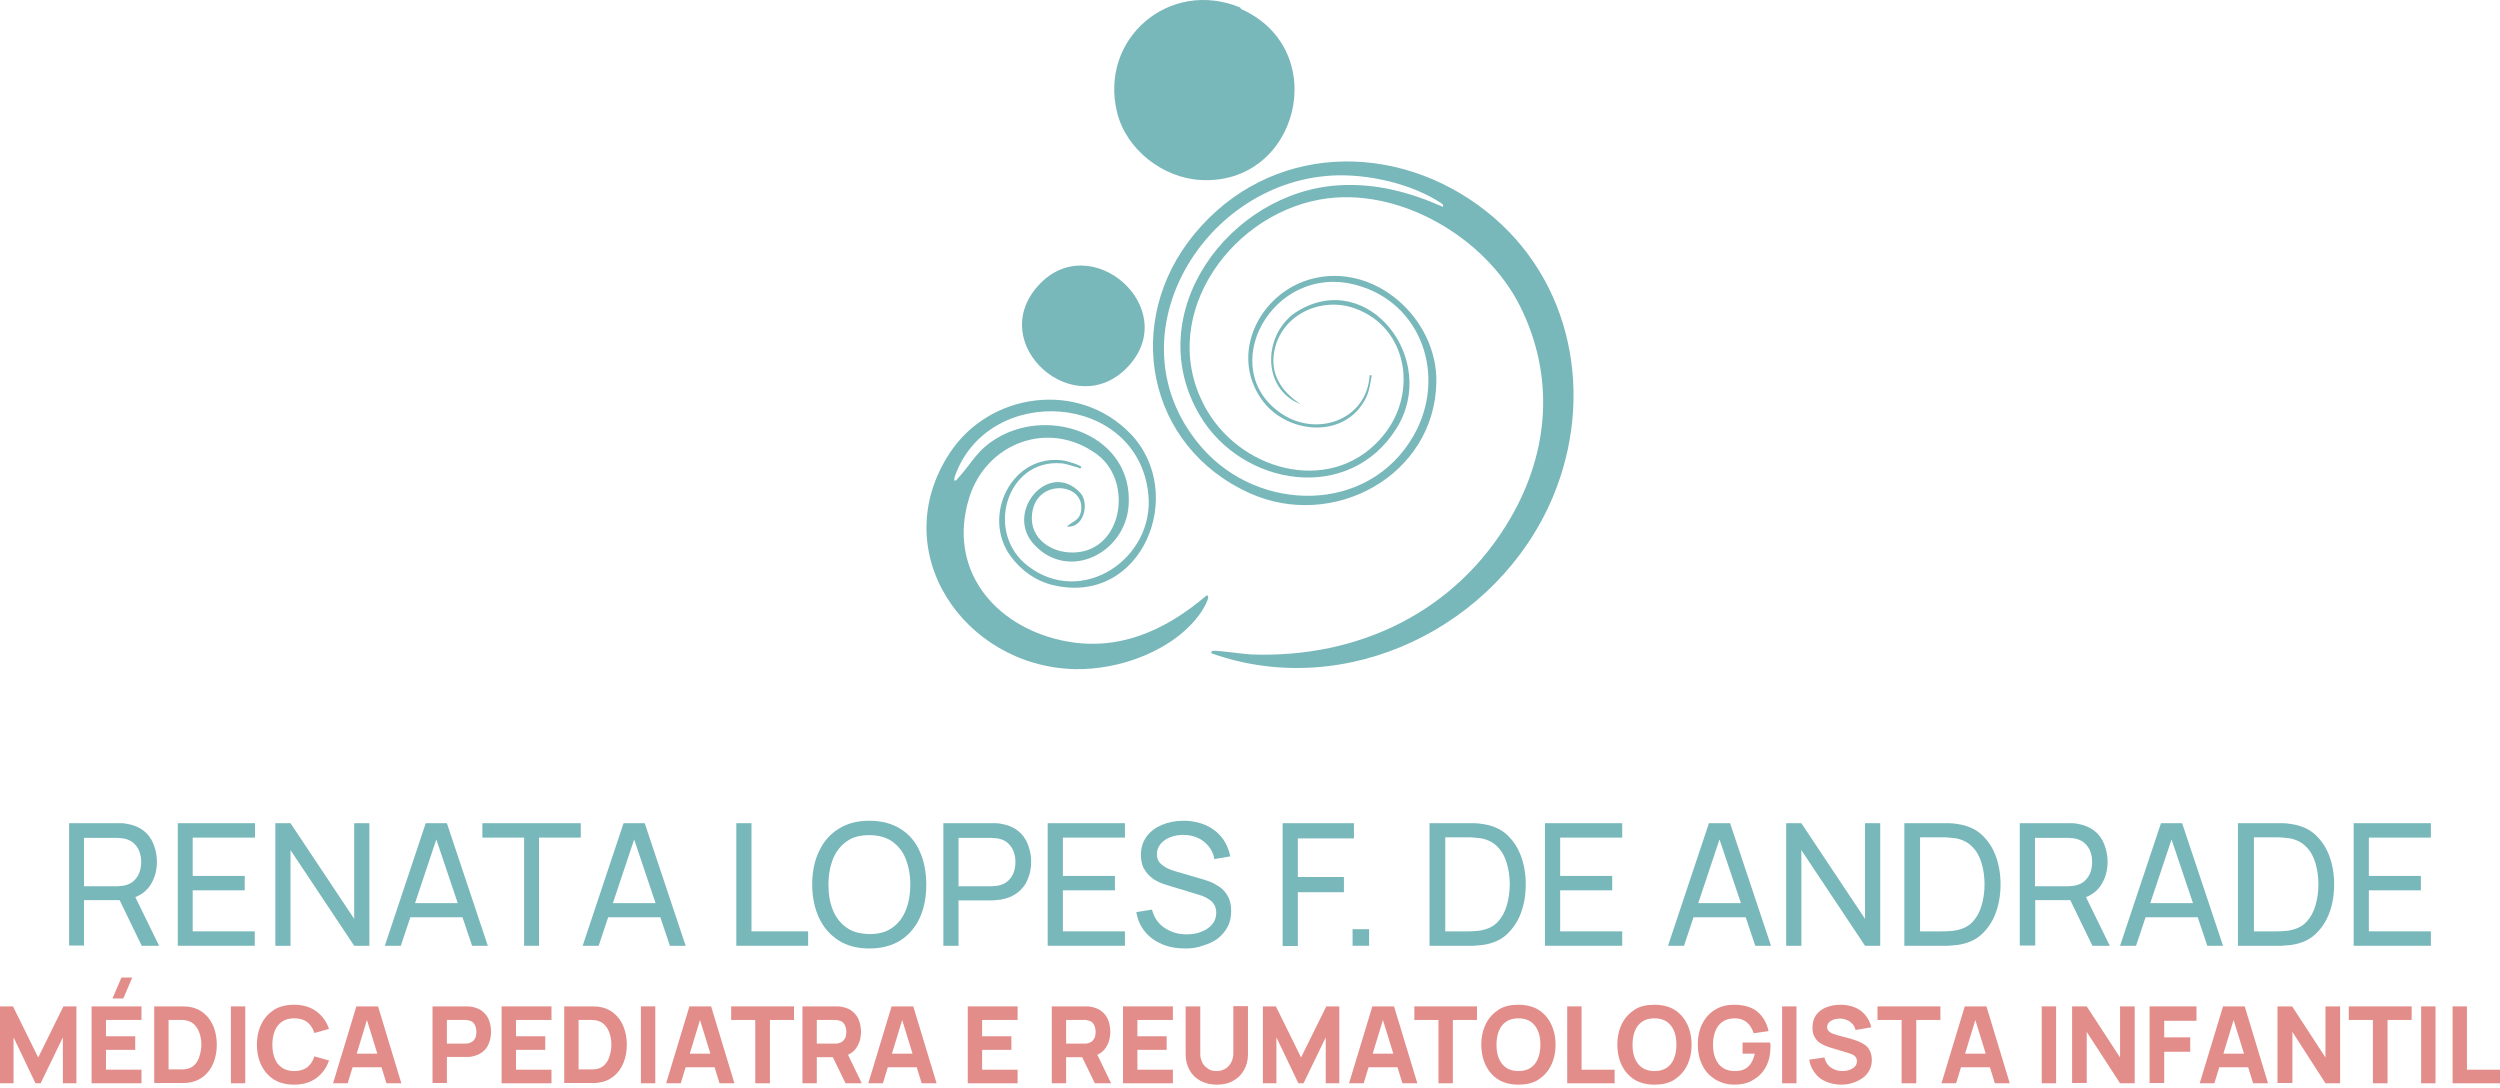 <svg xmlns="http://www.w3.org/2000/svg" width="340" height="148" viewBox="0 0 340 148" fill="none"><path d="M9.398 128.625V111.954H15.959C16.106 111.954 16.327 111.954 16.549 111.954C16.77 111.954 16.991 111.991 17.212 112.028C18.096 112.176 18.87 112.472 19.497 112.952C20.124 113.433 20.566 114.024 20.861 114.764C21.156 115.503 21.34 116.279 21.34 117.166C21.34 118.46 21.008 119.569 20.345 120.53C19.681 121.454 18.686 122.045 17.396 122.304L16.622 122.415H11.425V128.588H9.398V128.625ZM11.425 120.53H15.885C16.032 120.53 16.217 120.53 16.401 120.493C16.585 120.493 16.77 120.456 16.954 120.419C17.47 120.308 17.912 120.086 18.244 119.754C18.576 119.421 18.834 119.051 18.981 118.608C19.128 118.164 19.202 117.721 19.202 117.24C19.202 116.76 19.128 116.316 18.981 115.873C18.834 115.429 18.576 115.059 18.244 114.727C17.912 114.394 17.47 114.172 16.954 114.061C16.77 114.024 16.622 113.987 16.401 113.987C16.217 113.987 16.032 113.951 15.885 113.951H11.425V120.53ZM19.276 128.625L15.996 121.861L18.023 121.232L21.635 128.625H19.276Z" fill="#78B7BA"></path><path d="M24.178 128.625V111.954H34.682V113.914H26.205V119.125H33.281V121.084H26.205V126.666H34.645V128.625H24.178Z" fill="#78B7BA"></path><path d="M37.446 128.625V111.954H39.51L48.171 124.965V111.954H50.235V128.625H48.171L39.51 115.614V128.625H37.446Z" fill="#78B7BA"></path><path d="M52.336 128.625L57.901 111.954H60.776L66.341 128.625H64.204L59.007 113.174H59.67L54.511 128.625H52.336ZM54.99 124.744V122.822H63.651V124.744H54.99Z" fill="#78B7BA"></path><path d="M71.28 128.625V113.914H65.604V111.954H78.983V113.914H73.307V128.625H71.28Z" fill="#78B7BA"></path><path d="M79.241 128.625L84.806 111.954H87.681L93.247 128.625H91.109L85.912 113.174H86.576L81.416 128.625H79.241ZM81.895 124.744V122.822H90.556V124.744H81.895Z" fill="#78B7BA"></path><path d="M100.139 128.625V111.954H102.203V126.666H109.906V128.625H100.139Z" fill="#78B7BA"></path><path d="M118.235 128.994C116.577 128.994 115.176 128.625 114.034 127.886C112.891 127.146 112.007 126.148 111.38 124.818C110.79 123.524 110.459 122.008 110.459 120.308C110.459 118.608 110.753 117.092 111.38 115.799C111.97 114.505 112.854 113.47 114.034 112.731C115.176 111.991 116.577 111.622 118.235 111.622C119.894 111.622 121.294 111.991 122.474 112.731C123.653 113.47 124.501 114.468 125.091 115.799C125.68 117.129 125.975 118.608 125.975 120.308C125.975 122.008 125.68 123.524 125.091 124.818C124.501 126.111 123.616 127.146 122.474 127.886C121.294 128.625 119.894 128.994 118.235 128.994ZM118.235 127.035C119.488 127.035 120.52 126.777 121.331 126.185C122.142 125.631 122.769 124.818 123.174 123.82C123.579 122.822 123.801 121.639 123.801 120.308C123.801 118.977 123.579 117.832 123.174 116.797C122.769 115.762 122.142 115.022 121.331 114.431C120.52 113.877 119.488 113.581 118.235 113.581C116.982 113.581 115.95 113.84 115.139 114.431C114.328 115.022 113.702 115.799 113.297 116.797C112.891 117.795 112.67 118.977 112.67 120.308C112.67 121.639 112.854 122.785 113.297 123.82C113.702 124.818 114.328 125.594 115.176 126.185C115.95 126.74 116.982 126.998 118.235 127.035Z" fill="#78B7BA"></path><path d="M128.297 128.625V111.954H134.857C135.005 111.954 135.226 111.954 135.447 111.954C135.668 111.954 135.889 111.991 136.111 112.028C136.995 112.176 137.769 112.472 138.396 112.952C139.022 113.433 139.465 114.024 139.759 114.764C140.054 115.503 140.238 116.279 140.238 117.166C140.238 118.053 140.091 118.867 139.759 119.606C139.465 120.345 138.985 120.937 138.359 121.417C137.732 121.898 136.995 122.193 136.111 122.341C135.889 122.378 135.705 122.378 135.447 122.415C135.189 122.452 135.042 122.452 134.857 122.452H130.361V128.625H128.297ZM130.361 120.53H134.784C134.931 120.53 135.115 120.53 135.3 120.493C135.484 120.493 135.668 120.456 135.853 120.419C136.369 120.308 136.811 120.086 137.143 119.754C137.474 119.421 137.732 119.051 137.88 118.608C138.027 118.164 138.101 117.721 138.101 117.24C138.101 116.76 138.027 116.316 137.88 115.873C137.732 115.429 137.474 115.059 137.143 114.727C136.811 114.394 136.369 114.172 135.853 114.061C135.668 114.024 135.521 113.987 135.3 113.987C135.115 113.987 134.931 113.951 134.784 113.951H130.361V120.53Z" fill="#78B7BA"></path><path d="M142.487 128.625V111.954H152.991V113.914H144.551V119.125H151.627V121.084H144.551V126.666H152.991V128.625H142.487Z" fill="#78B7BA"></path><path d="M161.21 128.994C160.03 128.994 158.962 128.81 158.04 128.403C157.082 127.996 156.308 127.442 155.718 126.703C155.092 125.963 154.723 125.076 154.539 124.041L156.676 123.709C156.934 124.744 157.487 125.594 158.372 126.185C159.256 126.777 160.215 127.072 161.394 127.072C162.131 127.072 162.831 126.961 163.421 126.703C164.011 126.481 164.49 126.148 164.859 125.705C165.227 125.261 165.411 124.744 165.411 124.152C165.411 123.783 165.338 123.487 165.227 123.191C165.08 122.933 164.932 122.711 164.711 122.526C164.49 122.341 164.232 122.193 163.974 122.045C163.679 121.898 163.421 121.787 163.126 121.713L158.74 120.382C158.261 120.234 157.819 120.086 157.414 119.865C156.971 119.643 156.603 119.384 156.271 119.051C155.939 118.719 155.681 118.349 155.46 117.906C155.276 117.462 155.165 116.908 155.165 116.279C155.165 115.318 155.423 114.468 155.939 113.766C156.455 113.063 157.156 112.546 158.04 112.176C158.925 111.807 159.92 111.622 160.989 111.622C162.094 111.622 163.089 111.844 163.974 112.213C164.859 112.62 165.596 113.174 166.149 113.877C166.738 114.616 167.107 115.466 167.328 116.464L165.153 116.834C165.043 116.168 164.785 115.577 164.379 115.096C163.974 114.616 163.495 114.209 162.905 113.951C162.315 113.692 161.652 113.544 160.952 113.544C160.288 113.544 159.662 113.655 159.109 113.877C158.556 114.098 158.114 114.431 157.819 114.801C157.487 115.207 157.34 115.651 157.34 116.168C157.34 116.686 157.487 117.092 157.782 117.388C158.077 117.684 158.446 117.943 158.851 118.127C159.256 118.312 159.699 118.46 160.104 118.571L163.274 119.495C163.642 119.606 164.048 119.717 164.527 119.902C165.006 120.086 165.448 120.345 165.891 120.641C166.333 120.937 166.701 121.38 166.996 121.898C167.291 122.415 167.438 123.08 167.438 123.894C167.438 124.707 167.291 125.409 166.959 126.037C166.628 126.666 166.185 127.183 165.633 127.627C165.08 128.033 164.416 128.366 163.642 128.588C162.868 128.884 162.057 128.994 161.21 128.994Z" fill="#78B7BA"></path><path d="M174.441 128.625V111.954H184.134V114.024H176.505V119.273H182.771V121.343H176.505V128.662H174.441V128.625Z" fill="#78B7BA"></path><path d="M183.95 128.625V126.37H186.198V128.625H183.95Z" fill="#78B7BA"></path><path d="M194.417 128.625V111.954H199.54C199.725 111.954 200.02 111.954 200.425 111.954C200.83 111.954 201.236 111.991 201.641 112.065C202.931 112.25 204 112.694 204.885 113.47C205.732 114.246 206.396 115.207 206.838 116.39C207.28 117.573 207.501 118.867 207.501 120.271C207.501 121.676 207.28 123.006 206.838 124.189C206.396 125.372 205.732 126.333 204.885 127.109C204.037 127.886 202.931 128.329 201.641 128.514C201.273 128.551 200.867 128.588 200.425 128.625C199.983 128.625 199.688 128.625 199.54 128.625H194.417ZM196.518 126.666H199.54C199.835 126.666 200.167 126.666 200.536 126.629C200.904 126.592 201.199 126.592 201.494 126.518C202.415 126.333 203.152 125.963 203.705 125.372C204.258 124.781 204.663 124.041 204.921 123.154C205.179 122.267 205.327 121.306 205.327 120.271C205.327 119.236 205.179 118.238 204.921 117.388C204.663 116.501 204.258 115.762 203.668 115.17C203.115 114.579 202.378 114.209 201.494 114.024C201.236 113.987 200.904 113.95 200.536 113.914C200.167 113.877 199.835 113.877 199.577 113.877H196.555V126.666H196.518Z" fill="#78B7BA"></path><path d="M210.118 128.625V111.954H220.622V113.914H212.182V119.125H219.259V121.084H212.182V126.666H220.622V128.625H210.118Z" fill="#78B7BA"></path><path d="M226.851 128.625L232.416 111.954H235.291L240.856 128.625H238.719L233.522 113.174H234.185L229.025 128.625H226.851ZM229.541 124.744V122.822H238.166V124.744H229.541Z" fill="#78B7BA"></path><path d="M242.92 128.625V111.954H244.984L253.646 124.965V111.954H255.709V128.625H253.646L244.984 115.614V128.625H242.92Z" fill="#78B7BA"></path><path d="M258.99 128.625V111.954H264.113C264.297 111.954 264.592 111.954 264.997 111.954C265.403 111.954 265.808 111.991 266.214 112.065C267.504 112.25 268.572 112.694 269.457 113.47C270.305 114.246 270.968 115.207 271.41 116.39C271.853 117.573 272.074 118.867 272.074 120.271C272.074 121.676 271.853 123.006 271.41 124.189C270.968 125.372 270.305 126.333 269.457 127.109C268.609 127.886 267.504 128.329 266.214 128.514C265.845 128.551 265.44 128.588 264.997 128.625C264.555 128.625 264.26 128.625 264.113 128.625H258.99ZM261.091 126.666H264.113C264.408 126.666 264.739 126.666 265.108 126.629C265.476 126.592 265.771 126.592 266.066 126.518C266.988 126.333 267.725 125.963 268.278 125.372C268.83 124.781 269.236 124.041 269.494 123.154C269.752 122.267 269.899 121.306 269.899 120.271C269.899 119.236 269.752 118.238 269.494 117.388C269.236 116.501 268.83 115.762 268.241 115.17C267.688 114.579 266.951 114.209 266.066 114.024C265.808 113.987 265.476 113.95 265.108 113.914C264.739 113.877 264.408 113.877 264.15 113.877H261.127V126.666H261.091Z" fill="#78B7BA"></path><path d="M274.691 128.625V111.954H281.251C281.398 111.954 281.62 111.954 281.841 111.954C282.062 111.954 282.283 111.991 282.504 112.028C283.389 112.176 284.163 112.472 284.789 112.952C285.416 113.433 285.858 114.024 286.153 114.764C286.448 115.503 286.632 116.279 286.632 117.166C286.632 118.46 286.3 119.569 285.637 120.53C284.973 121.454 283.978 122.045 282.688 122.304L281.914 122.415H276.791V128.588H274.691V128.625ZM276.754 120.53H281.214C281.362 120.53 281.546 120.53 281.73 120.493C281.914 120.493 282.099 120.456 282.283 120.419C282.799 120.308 283.241 120.086 283.573 119.754C283.905 119.421 284.163 119.051 284.31 118.608C284.457 118.164 284.531 117.721 284.531 117.24C284.531 116.76 284.457 116.316 284.31 115.873C284.163 115.429 283.905 115.059 283.573 114.727C283.241 114.394 282.799 114.172 282.283 114.061C282.099 114.024 281.951 113.987 281.73 113.987C281.546 113.987 281.362 113.951 281.214 113.951H276.754V120.53ZM284.568 128.625L281.288 121.861L283.315 121.232L286.927 128.625H284.568Z" fill="#78B7BA"></path><path d="M288.327 128.625L293.893 111.954H296.767L302.333 128.625H300.195L294.998 113.174H295.662L290.502 128.625H288.327ZM290.981 124.744V122.822H299.605V124.744H290.981Z" fill="#78B7BA"></path><path d="M304.36 128.625V111.954H309.483C309.667 111.954 309.962 111.954 310.367 111.954C310.773 111.954 311.178 111.991 311.584 112.065C312.874 112.25 313.943 112.694 314.827 113.47C315.675 114.246 316.338 115.207 316.78 116.39C317.223 117.573 317.444 118.867 317.444 120.271C317.444 121.676 317.223 123.006 316.78 124.189C316.338 125.372 315.675 126.333 314.827 127.109C313.979 127.886 312.874 128.329 311.584 128.514C311.215 128.551 310.81 128.588 310.367 128.625C309.925 128.625 309.63 128.625 309.483 128.625H304.36ZM306.498 126.666H309.52C309.815 126.666 310.146 126.666 310.515 126.629C310.883 126.592 311.178 126.592 311.473 126.518C312.395 126.333 313.132 125.963 313.685 125.372C314.237 124.781 314.643 124.041 314.901 123.154C315.159 122.267 315.306 121.306 315.306 120.271C315.306 119.236 315.159 118.238 314.901 117.388C314.643 116.501 314.237 115.762 313.648 115.17C313.095 114.579 312.358 114.209 311.473 114.024C311.215 113.987 310.883 113.95 310.515 113.914C310.146 113.877 309.815 113.877 309.557 113.877H306.534V126.666H306.498Z" fill="#78B7BA"></path><path d="M320.098 128.625V111.954H330.602V113.914H322.162V119.125H329.238V121.084H322.162V126.666H330.602V128.625H320.098Z" fill="#78B7BA"></path><path d="M0 147.327V136.867H1.769L5.197 143.816L8.624 136.867H10.393V147.327H8.551V141.08L5.528 147.327H4.828L1.843 141.08V147.327H0Z" fill="#E28D8A"></path><path d="M12.457 147.327V136.867H19.239V138.715H14.411V140.933H18.391V142.781H14.411V145.479H19.239V147.327H12.457ZM16.77 135.795H15.295L16.512 132.949H17.986L16.77 135.795Z" fill="#E28D8A"></path><path d="M20.971 147.327V136.867H24.325C24.399 136.867 24.583 136.867 24.841 136.867C25.099 136.867 25.357 136.904 25.578 136.904C26.426 137.014 27.126 137.31 27.716 137.791C28.306 138.271 28.748 138.9 29.043 139.639C29.338 140.378 29.485 141.191 29.485 142.078C29.485 142.966 29.338 143.779 29.043 144.518C28.748 145.257 28.306 145.886 27.716 146.366C27.126 146.847 26.426 147.142 25.578 147.253C25.357 147.29 25.099 147.29 24.841 147.29C24.583 147.29 24.399 147.29 24.325 147.29H20.971V147.327ZM22.962 145.442H24.325C24.473 145.442 24.62 145.442 24.841 145.442C25.062 145.442 25.247 145.405 25.431 145.368C25.873 145.294 26.242 145.072 26.537 144.74C26.831 144.407 27.053 144 27.163 143.52C27.311 143.039 27.384 142.559 27.384 142.078C27.384 141.561 27.311 141.043 27.163 140.6C27.016 140.119 26.795 139.75 26.5 139.417C26.205 139.084 25.836 138.9 25.394 138.789C25.21 138.752 25.026 138.715 24.804 138.715C24.583 138.715 24.399 138.715 24.288 138.715H22.925V145.442H22.962Z" fill="#E28D8A"></path><path d="M31.402 147.327V136.867H33.355V147.327H31.402Z" fill="#E28D8A"></path><path d="M39.989 147.512C38.957 147.512 38.036 147.29 37.299 146.847C36.562 146.403 35.972 145.738 35.566 144.925C35.161 144.111 34.94 143.15 34.94 142.078C34.94 141.006 35.161 140.045 35.566 139.232C35.972 138.419 36.562 137.791 37.299 137.31C38.036 136.867 38.957 136.645 39.989 136.645C41.169 136.645 42.2 136.941 43.011 137.532C43.822 138.123 44.412 138.937 44.744 139.935L42.753 140.489C42.569 139.861 42.237 139.38 41.795 139.01C41.353 138.678 40.763 138.493 40.026 138.493C39.363 138.493 38.81 138.641 38.367 138.937C37.925 139.232 37.593 139.639 37.372 140.193C37.151 140.748 37.041 141.376 37.041 142.078C37.041 142.818 37.151 143.446 37.372 143.963C37.593 144.518 37.925 144.925 38.367 145.22C38.81 145.516 39.363 145.664 40.026 145.664C40.763 145.664 41.353 145.479 41.795 145.146C42.237 144.777 42.569 144.296 42.753 143.668L44.744 144.222C44.412 145.22 43.822 146.033 43.011 146.625C42.2 147.216 41.205 147.512 39.989 147.512Z" fill="#E28D8A"></path><path d="M45.297 147.327L48.466 136.867H51.415L54.584 147.327H52.557L49.719 138.123H50.088L47.287 147.327H45.297ZM47.213 145.146V143.298H52.705V145.146H47.213Z" fill="#E28D8A"></path><path d="M58.823 147.327V136.867H63.209C63.319 136.867 63.43 136.867 63.614 136.867C63.798 136.867 63.946 136.904 64.056 136.904C64.683 137.014 65.199 137.199 65.604 137.532C66.01 137.865 66.305 138.234 66.489 138.715C66.673 139.195 66.784 139.713 66.784 140.304C66.784 140.896 66.673 141.413 66.489 141.894C66.305 142.374 66.01 142.781 65.604 143.076C65.199 143.409 64.683 143.594 64.093 143.705C63.946 143.742 63.798 143.742 63.614 143.742C63.43 143.742 63.319 143.742 63.209 143.742H60.776V147.29H58.823V147.327ZM60.776 141.931H63.135C63.245 141.931 63.356 141.931 63.467 141.931C63.577 141.931 63.688 141.894 63.798 141.857C64.056 141.783 64.278 141.672 64.425 141.487C64.572 141.302 64.683 141.117 64.72 140.933C64.757 140.711 64.793 140.526 64.793 140.341C64.793 140.156 64.757 139.971 64.72 139.75C64.646 139.528 64.572 139.343 64.425 139.158C64.278 138.973 64.093 138.863 63.798 138.789C63.688 138.752 63.577 138.752 63.467 138.715C63.356 138.715 63.245 138.715 63.135 138.715H60.776V141.931Z" fill="#E28D8A"></path><path d="M68.221 147.327V136.867H75.003V138.715H70.174V140.933H74.155V142.781H70.174V145.479H75.003V147.327H68.221Z" fill="#E28D8A"></path><path d="M76.735 147.327V136.867H80.089C80.163 136.867 80.347 136.867 80.605 136.867C80.863 136.867 81.121 136.904 81.342 136.904C82.19 137.014 82.89 137.31 83.48 137.791C84.069 138.271 84.512 138.9 84.806 139.639C85.101 140.378 85.249 141.191 85.249 142.078C85.249 142.966 85.101 143.779 84.806 144.518C84.512 145.257 84.069 145.886 83.48 146.366C82.89 146.847 82.19 147.142 81.342 147.253C81.121 147.29 80.863 147.29 80.605 147.29C80.347 147.29 80.163 147.29 80.089 147.29H76.735V147.327ZM78.725 145.442H80.089C80.236 145.442 80.384 145.442 80.605 145.442C80.826 145.442 81.01 145.405 81.195 145.368C81.637 145.294 82.005 145.072 82.3 144.74C82.595 144.407 82.816 144 82.927 143.52C83.074 143.039 83.148 142.559 83.148 142.078C83.148 141.561 83.074 141.043 82.927 140.6C82.779 140.119 82.558 139.75 82.263 139.417C81.969 139.084 81.6 138.9 81.158 138.789C80.973 138.752 80.789 138.715 80.568 138.715C80.347 138.715 80.163 138.715 80.052 138.715H78.688V145.442H78.725Z" fill="#E28D8A"></path><path d="M87.165 147.327V136.867H89.119V147.327H87.165Z" fill="#E28D8A"></path><path d="M90.593 147.327L93.763 136.867H96.711L99.881 147.327H97.854L95.016 138.123H95.384L92.583 147.327H90.593ZM92.473 145.146V143.298H97.964V145.146H92.473Z" fill="#E28D8A"></path><path d="M102.719 147.327V138.715H99.439V136.867H107.989V138.715H104.709V147.327H102.719Z" fill="#E28D8A"></path><path d="M109.132 147.327V136.867H113.518C113.628 136.867 113.739 136.867 113.923 136.867C114.107 136.867 114.255 136.904 114.365 136.904C114.992 137.014 115.508 137.199 115.913 137.532C116.319 137.865 116.614 138.234 116.798 138.715C116.982 139.195 117.093 139.713 117.093 140.304C117.093 141.191 116.872 141.931 116.429 142.559C115.987 143.187 115.324 143.557 114.402 143.705L113.518 143.779H111.085V147.327H109.132ZM111.085 141.931H113.444C113.554 141.931 113.665 141.931 113.776 141.931C113.886 141.931 113.997 141.894 114.107 141.857C114.365 141.783 114.586 141.672 114.734 141.487C114.881 141.302 114.992 141.117 115.029 140.933C115.066 140.711 115.102 140.526 115.102 140.341C115.102 140.156 115.066 139.971 115.029 139.75C114.955 139.528 114.881 139.343 114.734 139.158C114.586 138.973 114.402 138.863 114.107 138.789C113.997 138.752 113.886 138.752 113.776 138.715C113.665 138.715 113.554 138.715 113.444 138.715H111.085V141.931ZM114.992 147.327L112.928 143.076L114.955 142.67L117.203 147.327H114.992Z" fill="#E28D8A"></path><path d="M118.088 147.327L121.257 136.867H124.206L127.376 147.327H125.349L122.511 138.123H122.879L120.078 147.327H118.088ZM120.004 145.146V143.298H125.496V145.146H120.004Z" fill="#E28D8A"></path><path d="M131.614 147.327V136.867H138.396V138.715H133.567V140.933H137.548V142.781H133.567V145.479H138.396V147.327H131.614Z" fill="#E28D8A"></path><path d="M143.04 147.327V136.867H147.425C147.536 136.867 147.647 136.867 147.831 136.867C148.015 136.867 148.163 136.904 148.273 136.904C148.9 137.014 149.416 137.199 149.821 137.532C150.227 137.865 150.521 138.234 150.706 138.715C150.89 139.195 151.001 139.713 151.001 140.304C151.001 141.191 150.779 141.931 150.337 142.559C149.895 143.187 149.231 143.557 148.31 143.705L147.425 143.779H144.993V147.327H143.04ZM144.993 141.931H147.352C147.462 141.931 147.573 141.931 147.683 141.931C147.794 141.931 147.905 141.894 148.015 141.857C148.273 141.783 148.494 141.672 148.642 141.487C148.789 141.302 148.9 141.117 148.937 140.933C148.973 140.711 149.01 140.526 149.01 140.341C149.01 140.156 148.973 139.971 148.937 139.75C148.863 139.528 148.789 139.343 148.642 139.158C148.494 138.973 148.31 138.863 148.015 138.789C147.905 138.752 147.794 138.752 147.683 138.715C147.573 138.715 147.462 138.715 147.352 138.715H144.993V141.931ZM148.9 147.327L146.836 143.076L148.863 142.67L151.111 147.327H148.9Z" fill="#E28D8A"></path><path d="M152.733 147.327V136.867H159.514V138.715H154.686V140.933H158.667V142.781H154.686V145.479H159.514V147.327H152.733Z" fill="#E28D8A"></path><path d="M165.485 147.512C164.637 147.512 163.9 147.327 163.274 146.994C162.647 146.662 162.131 146.181 161.799 145.553C161.431 144.925 161.247 144.222 161.247 143.372V136.867H163.237V143.372C163.237 143.705 163.311 144.037 163.421 144.296C163.532 144.592 163.679 144.814 163.9 145.035C164.121 145.22 164.343 145.405 164.601 145.516C164.859 145.627 165.153 145.664 165.485 145.664C165.817 145.664 166.112 145.59 166.37 145.479C166.628 145.368 166.886 145.22 167.07 144.998C167.254 144.814 167.438 144.555 167.549 144.259C167.66 143.964 167.733 143.668 167.733 143.335V136.83H169.724V143.372C169.724 144.222 169.539 144.925 169.171 145.553C168.802 146.181 168.323 146.662 167.696 146.994C167.07 147.364 166.333 147.512 165.485 147.512Z" fill="#E28D8A"></path><path d="M171.751 147.327V136.867H173.52L176.947 143.816L180.375 136.867H182.144V147.327H180.301V141.08L177.279 147.327H176.579L173.593 141.08V147.327H171.751Z" fill="#E28D8A"></path><path d="M183.471 147.327L186.641 136.867H189.589L192.759 147.327H190.732L187.894 138.123H188.262L185.461 147.327H183.471ZM185.388 145.146V143.298H190.879V145.146H185.388Z" fill="#E28D8A"></path><path d="M195.634 147.327V138.715H192.353V136.867H200.867V138.715H197.587V147.327H195.634Z" fill="#E28D8A"></path><path d="M206.506 147.512C205.474 147.512 204.553 147.29 203.816 146.847C203.079 146.403 202.489 145.738 202.083 144.925C201.678 144.111 201.457 143.15 201.457 142.078C201.457 141.006 201.678 140.045 202.083 139.232C202.489 138.419 203.079 137.791 203.816 137.31C204.553 136.83 205.474 136.645 206.506 136.645C207.538 136.645 208.46 136.867 209.197 137.31C209.934 137.754 210.524 138.419 210.929 139.232C211.334 140.045 211.556 141.006 211.556 142.078C211.556 143.15 211.334 144.111 210.929 144.925C210.524 145.738 209.934 146.366 209.197 146.847C208.46 147.327 207.538 147.512 206.506 147.512ZM206.506 145.664C207.17 145.664 207.722 145.516 208.165 145.22C208.607 144.925 208.939 144.518 209.16 143.963C209.381 143.409 209.492 142.781 209.492 142.078C209.492 141.339 209.381 140.711 209.16 140.193C208.939 139.676 208.607 139.232 208.165 138.937C207.722 138.641 207.17 138.493 206.506 138.493C205.843 138.493 205.29 138.641 204.848 138.937C204.405 139.232 204.074 139.639 203.853 140.193C203.631 140.748 203.521 141.376 203.521 142.078C203.521 142.818 203.631 143.446 203.853 143.963C204.074 144.481 204.405 144.925 204.848 145.22C205.29 145.516 205.843 145.664 206.506 145.664Z" fill="#E28D8A"></path><path d="M213.14 147.327V136.867H215.094V145.479H219.59V147.327H213.14Z" fill="#E28D8A"></path><path d="M225.008 147.512C223.976 147.512 223.055 147.29 222.318 146.847C221.58 146.403 220.991 145.738 220.585 144.925C220.18 144.111 219.959 143.15 219.959 142.078C219.959 141.006 220.18 140.045 220.585 139.232C220.991 138.419 221.58 137.791 222.318 137.31C223.055 136.83 223.976 136.645 225.008 136.645C226.04 136.645 226.962 136.867 227.699 137.31C228.436 137.754 229.025 138.419 229.431 139.232C229.836 140.045 230.057 141.006 230.057 142.078C230.057 143.15 229.836 144.111 229.431 144.925C229.025 145.738 228.436 146.366 227.699 146.847C226.962 147.327 226.04 147.512 225.008 147.512ZM225.008 145.664C225.672 145.664 226.224 145.516 226.667 145.22C227.109 144.925 227.441 144.518 227.662 143.963C227.883 143.409 227.993 142.781 227.993 142.078C227.993 141.339 227.883 140.711 227.662 140.193C227.441 139.676 227.109 139.232 226.667 138.937C226.224 138.641 225.672 138.493 225.008 138.493C224.345 138.493 223.792 138.641 223.35 138.937C222.907 139.232 222.576 139.639 222.354 140.193C222.133 140.748 222.023 141.376 222.023 142.078C222.023 142.818 222.133 143.446 222.354 143.963C222.576 144.481 222.907 144.925 223.35 145.22C223.792 145.516 224.345 145.664 225.008 145.664Z" fill="#E28D8A"></path><path d="M235.844 147.512C235.18 147.512 234.554 147.401 233.964 147.142C233.375 146.921 232.859 146.551 232.379 146.107C231.937 145.664 231.569 145.072 231.311 144.407C231.053 143.742 230.905 142.966 230.905 142.078C230.905 140.933 231.126 139.935 231.569 139.121C232.011 138.308 232.601 137.68 233.338 137.273C234.075 136.83 234.922 136.645 235.807 136.645C237.134 136.645 238.203 136.941 238.977 137.569C239.751 138.197 240.267 139.084 240.525 140.23L238.498 140.526C238.313 139.935 238.018 139.417 237.576 139.047C237.134 138.678 236.618 138.493 235.954 138.493C235.291 138.493 234.738 138.641 234.296 138.937C233.854 139.232 233.522 139.639 233.301 140.193C233.08 140.748 232.969 141.376 232.969 142.078C232.969 142.818 233.08 143.446 233.301 143.963C233.522 144.481 233.854 144.925 234.296 145.22C234.738 145.516 235.291 145.664 235.954 145.664C236.397 145.664 236.802 145.59 237.171 145.442C237.539 145.294 237.834 145.035 238.092 144.666C238.35 144.296 238.534 143.853 238.645 143.298H236.986V141.783H240.746C240.746 141.857 240.746 141.967 240.783 142.115C240.783 142.263 240.783 142.374 240.783 142.374C240.783 143.372 240.598 144.259 240.193 145.035C239.788 145.812 239.235 146.403 238.461 146.847C237.724 147.327 236.839 147.512 235.844 147.512Z" fill="#E28D8A"></path><path d="M242.367 147.327V136.867H244.321V147.327H242.367Z" fill="#E28D8A"></path><path d="M250.439 147.512C249.665 147.512 248.965 147.364 248.338 147.105C247.712 146.847 247.196 146.44 246.827 145.923C246.422 145.405 246.164 144.814 246.053 144.111L248.117 143.816C248.264 144.407 248.559 144.888 249.002 145.183C249.444 145.479 249.96 145.664 250.55 145.664C250.881 145.664 251.176 145.627 251.508 145.516C251.803 145.405 252.061 145.257 252.245 145.072C252.429 144.888 252.54 144.629 252.54 144.333C252.54 144.222 252.54 144.111 252.503 144.037C252.466 143.927 252.429 143.853 252.356 143.742C252.282 143.631 252.171 143.557 252.061 143.483C251.913 143.409 251.766 143.335 251.545 143.261L248.854 142.448C248.67 142.374 248.412 142.3 248.154 142.189C247.896 142.078 247.638 141.931 247.38 141.746C247.122 141.561 246.938 141.302 246.753 140.97C246.569 140.637 246.495 140.23 246.495 139.75C246.495 139.047 246.68 138.456 247.011 138.012C247.343 137.569 247.822 137.199 248.412 136.977C249.002 136.756 249.665 136.645 250.365 136.645C251.066 136.645 251.729 136.793 252.282 137.014C252.835 137.236 253.314 137.606 253.682 138.049C254.051 138.493 254.346 139.047 254.493 139.713L252.356 140.082C252.282 139.75 252.134 139.454 251.913 139.232C251.692 139.01 251.471 138.826 251.176 138.715C250.881 138.604 250.586 138.53 250.292 138.53C249.997 138.53 249.702 138.567 249.407 138.641C249.149 138.752 248.928 138.863 248.744 139.047C248.559 139.232 248.486 139.454 248.486 139.676C248.486 139.898 248.559 140.082 248.707 140.23C248.854 140.378 249.038 140.489 249.223 140.563C249.444 140.637 249.665 140.711 249.886 140.785L251.692 141.265C251.95 141.339 252.245 141.45 252.577 141.561C252.908 141.672 253.203 141.857 253.535 142.041C253.867 142.226 254.088 142.522 254.272 142.855C254.456 143.187 254.567 143.631 254.567 144.148C254.567 144.703 254.456 145.183 254.198 145.627C253.94 146.07 253.646 146.403 253.24 146.662C252.835 146.921 252.392 147.142 251.913 147.29C251.434 147.438 250.992 147.512 250.439 147.512Z" fill="#E28D8A"></path><path d="M258.621 147.327V138.715H255.341V136.867H263.892V138.715H260.611V147.327H258.621Z" fill="#E28D8A"></path><path d="M264.039 147.327L267.209 136.867H270.157L273.327 147.327H271.3L268.462 138.123H268.83L266.029 147.327H264.039ZM265.956 145.146V143.298H271.447V145.146H265.956Z" fill="#E28D8A"></path><path d="M277.676 147.327V136.867H279.629V147.327H277.676Z" fill="#E28D8A"></path><path d="M281.804 147.327V136.867H283.794L288.327 143.816V136.867H290.318V147.327H288.327L283.794 140.341V147.29H281.804V147.327Z" fill="#E28D8A"></path><path d="M292.345 147.327V136.867H298.721V138.826H294.335V141.08H297.873V143.039H294.335V147.29H292.345V147.327Z" fill="#E28D8A"></path><path d="M299.163 147.327L302.333 136.867H305.281L308.451 147.327H306.424L303.586 138.123H303.954L301.153 147.327H299.163ZM301.08 145.146V143.298H306.571V145.146H301.08Z" fill="#E28D8A"></path><path d="M309.741 147.327V136.867H311.731L316.264 143.816V136.867H318.255V147.327H316.264L311.768 140.341V147.29H309.741V147.327Z" fill="#E28D8A"></path><path d="M322.714 147.327V138.715H319.434V136.867H327.985V138.715H324.705V147.327H322.714Z" fill="#E28D8A"></path><path d="M329.275 147.327V136.867H331.228V147.327H329.275Z" fill="#E28D8A"></path><path d="M333.55 147.327V136.867H335.504V145.479H340V147.327H333.55Z" fill="#E28D8A"></path><g clip-path="url(#clip0_6_8215)"><path d="M202.161 28.759C213.949 38.087 216.9 54.045 211.167 67.637C203.747 85.232 183.128 95.394 164.762 88.85C164.723 88.563 164.731 88.606 164.946 88.52C165.246 88.398 169.273 88.969 170.094 89.001C184.788 89.575 198.071 83.168 205.46 70.409C210.695 61.371 211.46 51.111 206.731 41.644C202.046 32.266 190.113 25.222 179.504 27.137C166.772 29.436 157.073 43.85 164.202 55.905C169.226 64.402 181.676 67.443 188.314 58.994C192.781 53.308 191.437 44.564 184.321 41.961C179.699 40.271 174.293 42.774 173.318 47.681C172.676 50.916 174.302 53.26 176.904 54.981C171.38 52.822 171.804 45.116 176.537 42.279C186.122 36.535 195.752 48.929 189.92 58.261C183.49 68.551 168.9 66.168 163.176 56.489C154.974 42.62 167.185 26.092 182.098 25.201C187.104 24.902 191.691 26.121 196.214 28.12C196.348 27.978 196.232 27.779 196.03 27.645C191.976 24.954 185.898 23.59 181.067 23.88C163.163 24.957 150.8 46.415 163.494 60.917C171.239 69.765 186.115 69.961 192.239 59.264C196.806 51.29 193.436 41.107 184.338 38.73C172.98 35.762 165.178 50.22 174.342 56.296C179.174 59.499 185.924 57.071 186.267 51.04C186.516 51.048 186.578 50.941 186.526 51.224C186.243 52.765 186.18 53.597 185.289 54.949C182.141 59.73 174.721 58.842 171.542 54.271C167.216 48.05 171.308 39.91 178.218 37.974C186.9 35.542 195.508 43.3 195.345 51.994C195.107 64.705 181.308 72.177 169.974 67.078C155.884 60.739 152.668 43.696 162.421 31.844C172.638 19.429 189.903 19.059 202.161 28.758V28.759Z" fill="#78B7BA"></path><path d="M168.66 1.019C168.707 1.038 168.73 1.202 168.825 1.244C181.215 6.809 176.6 25.286 163.218 24.476C158.101 24.166 153.16 20.309 151.929 15.302C149.458 5.244 159.054 -2.943 168.661 1.019H168.66Z" fill="#78B7BA"></path><path d="M153.735 58.975C161.52 67.04 155.391 82.438 143.25 79.583C140.88 79.026 138.925 77.623 137.487 75.698C133.422 70.257 137.575 61.558 144.712 62.638C144.984 62.679 147.138 63.295 147.054 63.523C146.922 63.888 146.706 63.599 146.573 63.568C145.831 63.4 145.114 63.079 144.344 63.015C136.925 62.39 133.844 72.436 139.829 77.002C147.192 82.619 157.052 75.935 156.178 67.234C154.785 53.369 134.52 51.969 129.902 64.659C129.817 64.891 129.753 65.097 129.791 65.349C130.072 65.41 130.141 65.206 130.288 65.044C132.255 62.885 132.844 61.218 135.624 59.565C143.003 55.181 154.182 59.331 153.49 68.778C153.021 75.195 145.395 79.09 140.687 74.113C136.479 69.666 142.676 62.459 146.914 67.024C148.15 68.357 147.474 71.59 145.37 71.628C144.937 71.652 145.244 71.46 145.395 71.36C146.342 70.72 147.032 70.479 147.06 69.068C147.124 65.705 141.452 65.254 140.48 69.23C139.601 72.827 142.59 75.198 145.963 75.142C152.694 75.03 154.174 65.479 149.211 61.806C142.703 56.991 134.117 60.2 131.801 67.723C128.847 77.315 135.071 84.992 144.246 87.063C151.865 88.781 158.424 85.819 164.101 80.978C164.838 80.951 163.439 83.129 163.341 83.274C159.78 88.464 152.204 91.166 146.086 90.999C131.049 90.585 120.401 74.954 129.173 61.599C134.597 53.341 146.703 51.696 153.735 58.981V58.975Z" fill="#78B7BA"></path><path d="M153.443 49.823C146.245 57.598 134.046 46.92 141.129 38.922C148.254 30.876 160.787 41.891 153.443 49.823Z" fill="#78B7BA"></path></g><defs><clipPath id="clip0_6_8215"><rect width="88" height="91" fill="white" transform="translate(126)"></rect></clipPath></defs></svg>
